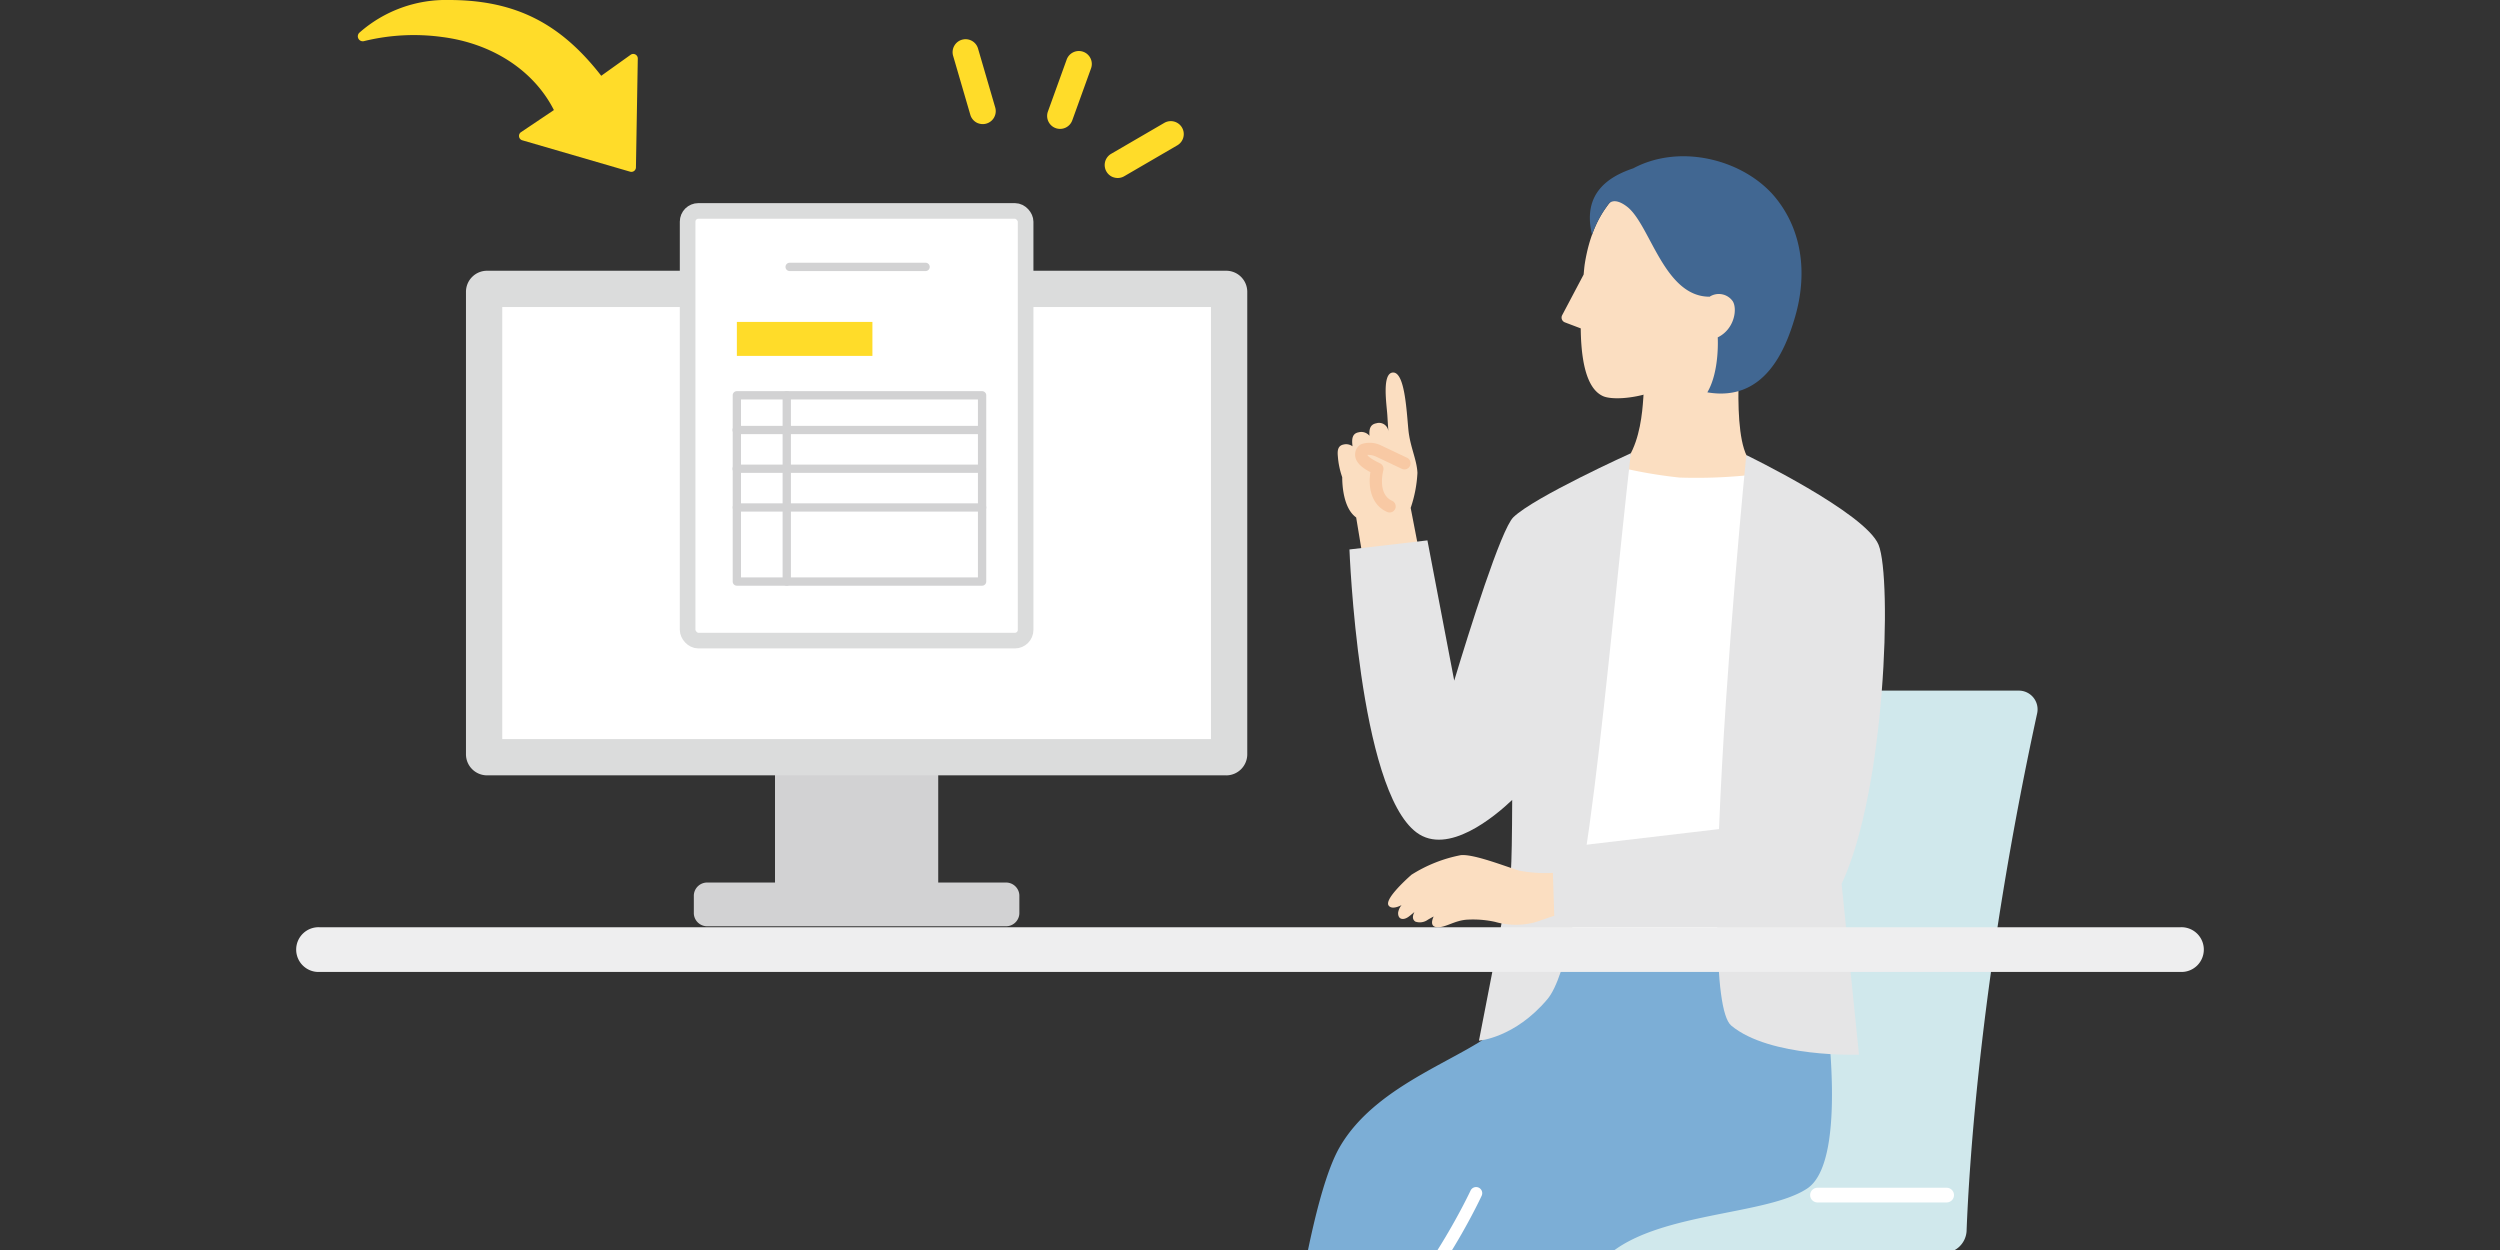 <svg id="img" xmlns="http://www.w3.org/2000/svg" xmlns:xlink="http://www.w3.org/1999/xlink" width="320" height="160" viewBox="0 0 320 160">
  <rect x="0" y="0" width="320" height="160" fill="#333333" stroke="none"/>
  <defs>
    <clipPath id="clip-path">
      <rect id="長方形_638" data-name="長方形 638" width="320" height="160" fill="none"/>
    </clipPath>
  </defs>
  <rect id="長方形_634" data-name="長方形 634" width="20.891" height="34.235" transform="translate(99.202 81.529)" fill="#d2d2d3"/>
  <g id="グループ_701" data-name="グループ 701">
    <g id="グループ_700" data-name="グループ 700" clip-path="url(#clip-path)">
      <path id="パス_8213" data-name="パス 8213" d="M156.95,99.245H62.344a2.7,2.7,0,0,1-2.7-2.7V37.355a2.7,2.7,0,0,1,2.7-2.7H156.95a2.7,2.7,0,0,1,2.7,2.7V96.548a2.7,2.7,0,0,1-2.7,2.7" fill="#dbdcdc"/>
      <path id="パス_8214" data-name="パス 8214" d="M128.692,118.561H90.6a1.707,1.707,0,0,1-1.789-1.611v-2.372a1.708,1.708,0,0,1,1.789-1.612h38.089a1.708,1.708,0,0,1,1.789,1.612v2.372a1.707,1.707,0,0,1-1.789,1.611" fill="#d2d2d3"/>
      <rect id="長方形_635" data-name="長方形 635" width="90.716" height="55.303" transform="translate(64.289 39.3)" fill="#fff"/>
      <path id="パス_8215" data-name="パス 8215" d="M88.016,28.374v52.25A1.376,1.376,0,0,0,89.391,82H129.9a1.376,1.376,0,0,0,1.375-1.375V28.374A1.376,1.376,0,0,0,129.9,27H89.391a1.376,1.376,0,0,0-1.375,1.375" fill="#fff"/>
      <rect id="長方形_636" data-name="長方形 636" width="43.263" height="55" rx="1.375" transform="translate(88.016 26.999)" fill="none" stroke="#dbdcdc" stroke-linecap="round" stroke-linejoin="round" stroke-width="2"/>
      <path id="パス_8216" data-name="パス 8216" d="M118.452,34.695H101.1a.532.532,0,1,1,0-1.063h17.351a.532.532,0,1,1,0,1.063" fill="#d2d2d3"/>
      <rect id="長方形_637" data-name="長方形 637" width="17.351" height="4.349" transform="translate(94.318 41.206)" fill="#ffdc29"/>
      <path id="パス_8217" data-name="パス 8217" d="M125.708,74.97H94.317a.532.532,0,0,1-.531-.532V50.6a.532.532,0,0,1,.531-.532h31.391a.532.532,0,0,1,.531.532V74.438a.532.532,0,0,1-.531.532M94.849,73.907h30.327V51.135H94.849Z" fill="#d2d2d3"/>
      <path id="パス_8218" data-name="パス 8218" d="M100.706,74.97a.532.532,0,0,1-.532-.531V50.6a.531.531,0,1,1,1.063,0V74.439a.531.531,0,0,1-.531.531" fill="#d2d2d3"/>
      <path id="パス_8219" data-name="パス 8219" d="M125.708,55.572H94.318a.532.532,0,1,1,0-1.063h31.39a.532.532,0,0,1,0,1.063" fill="#d2d2d3"/>
      <path id="パス_8220" data-name="パス 8220" d="M125.708,60.53H94.318a.532.532,0,1,1,0-1.063h31.39a.532.532,0,0,1,0,1.063" fill="#d2d2d3"/>
      <path id="パス_8221" data-name="パス 8221" d="M125.708,65.488H94.318a.531.531,0,1,1,0-1.063h31.39a.531.531,0,0,1,0,1.063" fill="#d2d2d3"/>
      <path id="パス_8222" data-name="パス 8222" d="M251.725,157.506c.311-8.172,1.817-33.055,9.031-66.2a2.4,2.4,0,0,0-2.346-2.907H215.287a3,3,0,0,0-2.954,2.475c-1.467,8.276-6.209,36.2-9.109,66.9a2.4,2.4,0,0,0,2.39,2.622h43.113a3,3,0,0,0,3-2.884" fill="#d0e8ec"/>
      <path id="パス_8223" data-name="パス 8223" d="M232.639,153.913h16.532a.94.94,0,0,0,0-1.88H232.639a.94.94,0,1,0,0,1.88" fill="#fff"/>
      <path id="パス_8224" data-name="パス 8224" d="M232.963,123.683s4.358,24.468-1.64,28.446c-6.364,4.22-25.525,2.6-28.429,13.092s-5.8,26.5-5.8,26.5-18.518,1.311-33.7-4.761c0,0,3.233-31.674,8.063-40.092s16.527-11.451,20.874-15.694a32.4,32.4,0,0,0,5.354-7.487Z" fill="#7caed6"/>
      <path id="パス_8225" data-name="パス 8225" d="M224.012,59.025l4.356,4.189-18.486,11.75-6.6-13.286c6.881-.386,6.955-9.221,7.144-12.106l.344-7.743,12.2.543s-1.54,13.648,1.049,16.653" fill="#fbdec1"/>
      <path id="パス_8226" data-name="パス 8226" d="M218.107,44.637c-2.469,5.862-10.983,6.971-12.941,6.059-1.2-.56-2.764-2.28-2.832-8.663l-2.031-.771a.654.654,0,0,1-.346-.918l2.748-5.2c.048-.469.079-.95.158-1.445,2.04-12.667,11.952-11.631,11.952-11.631A11.306,11.306,0,0,1,225.7,31.212c2.213,9.966-7.6,13.425-7.6,13.425" fill="#fbdec1"/>
      <path id="パス_8227" data-name="パス 8227" d="M224.738,60.72a65.462,65.462,0,0,1-9.764.408,60.23,60.23,0,0,1-7.762-1.339l-7.332,61.238h23.137Z" fill="#fff"/>
      <path id="パス_8228" data-name="パス 8228" d="M219.869,43.188s.264,4.33-1.33,7.032c7.3,1.25,9.99-5.407,11.223-9.63,1.531-5.247,1.075-10.837-2.437-15.212-3.854-4.8-12.054-7.139-18.268-3.834-3.047,1.029-6.577,3.12-5.276,8.5a13.912,13.912,0,0,1,1.922-3.66s.559-1.441,2.533.049c2.991,2.257,4.723,11.561,10.594,11.546a2.175,2.175,0,0,1,2.95.564c.632.968.25,3.59-1.911,4.641" fill="#416792"/>
      <path id="パス_8229" data-name="パス 8229" d="M198.946,108.607l21.089-2.483c.817-21.158,3.492-47.877,3.492-47.877S238.8,65.64,240.459,69.74c1.752,4.332.884,31.5-4.734,43.392L237.952,135s-11.386.414-16.353-3.726c-1.207-1.007-1.713-5.842-1.788-12.578-10.734,0-20.865-.01-20.865-.01Z" fill="#e5e5e6"/>
      <path id="パス_8230" data-name="パス 8230" d="M180.567,65.013a16.349,16.349,0,0,0,.865-4.49c-.076-1.7-.949-3.349-1.159-5.526-.237-2.445-.461-7.459-2.012-7.312-1.41.134-.757,4.185-.682,5.458.03.52.088,1.4.14,2.156a1.2,1.2,0,0,0-1.561-1.116c-.818.153-.924.827-.863,1.6a1.361,1.361,0,0,0-1.4-.446c-.795.149-.868.826-.795,1.583,0,.052.012.126.021.209a1.363,1.363,0,0,0-1.132-.233c-.746.14-.814.776-.746,1.486a10.372,10.372,0,0,0,.561,2.7c0,.934.124,3.965,1.785,5.152l.8,4.823,7.173-.9Z" fill="#fbdec1"/>
      <path id="パス_8231" data-name="パス 8231" d="M182.71,69.168l3.43,17.957c1.883-6.237,5.987-19.377,7.571-20.918,2.676-2.6,15.034-8.19,15.034-8.19-3.042,26.785-5.831,64.119-10.675,69.876-4.182,4.968-8.763,5.313-8.763,5.313s3.764-19.134,4.074-21.721c.113-.945.163-4.705.18-9.094-2.284,2.168-8.241,7.129-12.231,4.175-7.454-5.518-8.6-36.235-8.6-36.235Z" fill="#e5e5e6"/>
      <path id="パス_8232" data-name="パス 8232" d="M175.1,172.166a.784.784,0,0,0,.435-.132c7.56-5.054,13.843-18.387,14.106-18.952a.784.784,0,1,0-1.42-.663c-.062.134-6.362,13.5-13.557,18.312a.784.784,0,0,0,.436,1.435" fill="#fff"/>
      <path id="パス_8233" data-name="パス 8233" d="M180.631,111.992a18.224,18.224,0,0,1,6.338-2.53c1.666-.189,5.9,1.514,7.528,1.987a17.894,17.894,0,0,0,4.272.281l.177,5.5c-.992.278-2.067.75-2.872.922a9.615,9.615,0,0,1-4.708-.154,13.157,13.157,0,0,0-3.448-.287c-1.7.055-2.915,1.075-4.005.97-.936-.089-.56-1.047-.4-1.373-.332.176-.607.331-.756.422a1.734,1.734,0,0,1-1.583.238c-.481-.308-.326-.849-.125-1.233-.346.29-.64.536-.818.655-.622.419-1.306.313-1.271-.57a1.938,1.938,0,0,1,.444-.967c-.642.329-1.336.487-1.653.065-.566-.756,1.984-3.116,2.883-3.923" fill="#fbdec1"/>
      <path id="パス_8234" data-name="パス 8234" d="M177.864,65.6a.784.784,0,0,0,.322-1.5c-1.929-.867-1.134-3.848-1.126-3.877a.785.785,0,0,0-.41-.914c-1.262-.619-1.573-.932-1.621-1.082a2.447,2.447,0,0,1,1.14.236c.481.226,2.283,1.081,3.049,1.444l.193.092a.784.784,0,1,0,.672-1.416l-.193-.091c-.768-.365-2.574-1.222-3.057-1.448a3.321,3.321,0,0,0-2.581-.195,1.416,1.416,0,0,0-.763,1c-.258,1.259.922,2.062,1.922,2.589-.264,1.6-.074,4.1,2.132,5.089a.783.783,0,0,0,.321.069" fill="#f8c9a4"/>
      <path id="パス_8235" data-name="パス 8235" d="M279.118,124.41H40.882a2.864,2.864,0,1,1,0-5.724H279.118a2.864,2.864,0,1,1,0,5.724" fill="#eeeeef"/>
      <path id="パス_8236" data-name="パス 8236" d="M125.228,15.786a1.661,1.661,0,0,0,2.161-2.026L125.184,6.2a1.661,1.661,0,0,0-3.189.93L124.2,14.69a1.656,1.656,0,0,0,1.027,1.1" fill="#ffdc29"/>
      <path id="パス_8237" data-name="パス 8237" d="M142.5,22.684a1.656,1.656,0,0,0,1.4-.125l6.809-3.964a1.661,1.661,0,0,0-1.671-2.871l-6.809,3.964a1.662,1.662,0,0,0,.267,3" fill="#ffdc29"/>
      <path id="パス_8238" data-name="パス 8238" d="M135.127,16.4l0,0a1.661,1.661,0,0,0,2.126-1l2.4-6.647a1.66,1.66,0,0,0-.994-2.124l0,0a1.661,1.661,0,0,0-2.126,1l-2.4,6.647a1.66,1.66,0,0,0,.994,2.124" fill="#ffdc29"/>
      <path id="パス_8239" data-name="パス 8239" d="M70.9,14.087c-2.612-5.142-7.98-8.542-14.3-9.35a26.712,26.712,0,0,0-10,.525.635.635,0,0,1-.586-1.088A16.718,16.718,0,0,1,57.459,0c8.667,0,14.387,3.123,19.5,9.7l3.76-2.686a.58.58,0,0,1,.918.482L81.4,21.428a.581.581,0,0,1-.743.548L66.85,17.956a.581.581,0,0,1-.161-1.04Z" fill="#ffdc29"/>
    </g>
  </g>
</svg>
